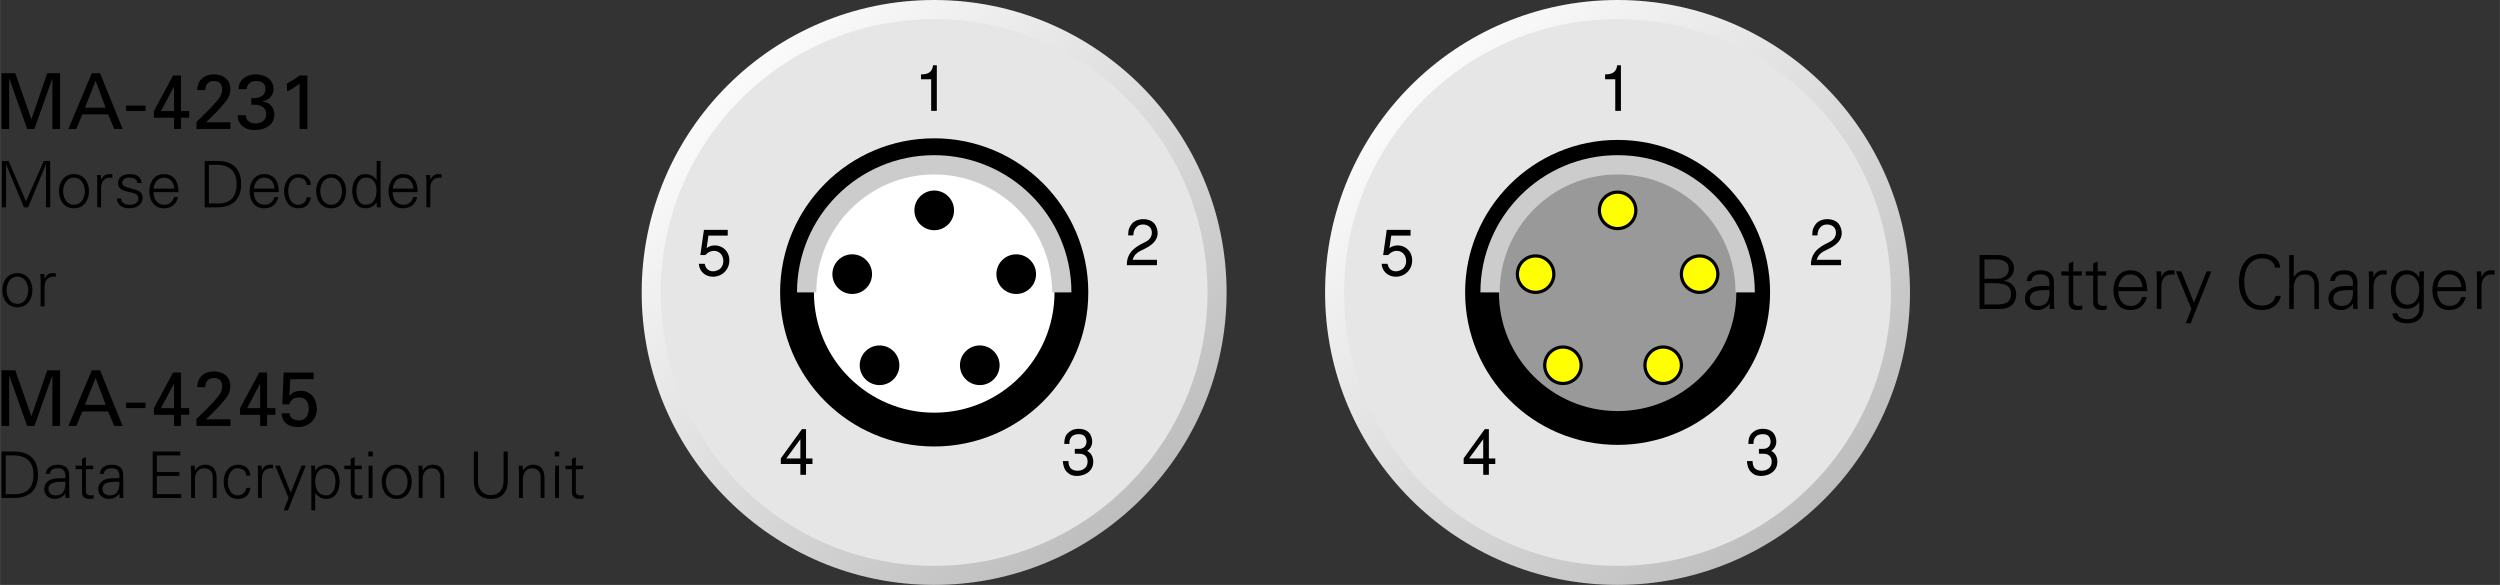 <?xml version="1.0" encoding="ISO-8859-1" standalone="yes"?>
<!DOCTYPE svg PUBLIC "-//W3C//DTD SVG 20010904//EN"
  "http://www.w3.org/TR/2001/REC-SVG-20010904/DTD/svg10.dtd">
<svg width="13.716cm" height="3.209cm" viewBox="407.414 906.391 1944.062 454.852" version="1.0"
    xmlns="http://www.w3.org/2000/svg"
    xmlns:xlink="http://www.w3.org/1999/xlink">
<rect x="407.414" y="906.391" width="1944.062" height="454.852" fill="#333333" stroke="none"/>
<desc>
  Exported by the ArtWorks SVGExport module.
  Source document: SCSI::Develop.$.Develop.Web.!WebXpress.^.Input.cm.Pages.burst.ma4230.artwork.Conn_4233
</desc>
<g transform="matrix(1 0 0 -1 0 2267.633)" stroke-miterlimit="16" fill-rule="evenodd" clip-rule="evenodd" stroke-linejoin="bevel" stroke-linecap="butt">
<g>
<defs>
<linearGradient id="_Fill0" gradientUnits="userSpaceOnUse" x1="1506" y1="1338.422" x2="2019.492" y2="779.453" spreadMethod="pad">
<stop offset="0" stop-color="#ffffff"/>
<stop offset="1" stop-color="#999999"/>
</linearGradient>
</defs>
<circle cx="1665.258" cy="1133.812" r="227.43" fill="url(#_Fill0)"/>
<defs>
<linearGradient id="_Fill1" gradientUnits="userSpaceOnUse" x1="974.555" y1="1338.422" x2="1488.047" y2="779.453" spreadMethod="pad">
<stop offset="0" stop-color="#ffffff"/>
<stop offset="1" stop-color="#999999"/>
</linearGradient>
</defs>
<circle cx="1133.812" cy="1133.812" r="227.43" fill="url(#_Fill1)"/>
<circle cx="1133.812" cy="1133.812" r="212.594" fill="#e6e6e6"/>
<circle cx="1133.867" cy="1133.859" r="118.578" stroke="#000000" stroke-width="2.5" stroke-linejoin="miter" fill="#000000"/>
<circle transform="rotate(-180 1133.875 1133.875)" cx="1133.875" cy="1133.875" r="93.555" fill="#ffffff"/>
<path d="M1034.672 1133.875 C1034.672 1188.664 1079.086 1233.078 1133.875 1233.078 1188.664 1233.078 1233.078 1188.664 1233.078 1133.875" stroke="#cccccc" stroke-width="15" stroke-linejoin="miter" fill="none"/>
<g>
<circle transform="rotate(-180 1133.875 1197.648)" cx="1133.875" cy="1197.648" r="14.172" stroke="#000000" stroke-width="2.5" stroke-linejoin="miter" fill="#000000"/>
<circle transform="rotate(-180 1197.648 1148.047)" cx="1197.648" cy="1148.047" r="14.172" stroke="#000000" stroke-width="2.5" stroke-linejoin="miter" fill="#000000"/>
<circle transform="rotate(-180 1070.102 1148.047)" cx="1070.102" cy="1148.047" r="14.172" stroke="#000000" stroke-width="2.5" stroke-linejoin="miter" fill="#000000"/>
<circle transform="rotate(-180 1091.359 1077.188)" cx="1091.359" cy="1077.188" r="14.172" stroke="#000000" stroke-width="2.5" stroke-linejoin="miter" fill="#000000"/>
<circle transform="rotate(-180 1169.305 1077.188)" cx="1169.305" cy="1077.188" r="14.172" stroke="#000000" stroke-width="2.5" stroke-linejoin="miter" fill="#000000"/>
</g>
<g>
<path d="M1133 1310.5 C1132.398 1305.594 1129.594 1303.297 1123.594 1303.398 L1123.594 1299.594 1131.5 1299.594 1131.5 1275 1135.898 1275 1135.898 1310.5 1133 1310.5 Z" fill="#000000"/>
</g>
<g>
<path d="M1298.695 1173.398 C1294.094 1170.898 1283.297 1167.094 1283.695 1155 L1307.094 1155 1307.094 1159.195 1288.195 1159.195 C1290.195 1166.297 1296.195 1166.094 1301.797 1170.297 1309.594 1175.695 1308 1182.398 1305.898 1186.195 1302.594 1192.195 1291.398 1192.195 1287.5 1187.094 1285.695 1184.797 1284.695 1182.898 1284.695 1178.195 L1288.695 1178.195 C1288.898 1181.797 1289.797 1183.398 1291.695 1185.195 1293.797 1187.195 1300.297 1187.695 1302.5 1183.195 1303.898 1180.195 1303.094 1175.695 1298.695 1173.398 Z" fill="#000000"/>
</g>
<g>
<path d="M1233.898 1002.695 C1234.398 996.898 1236 994.797 1238.898 992.695 1242.695 989.898 1252.297 990.492 1256.195 996.797 1258.594 1000.797 1258.094 1008.195 1252.797 1010.5 1257.594 1013.797 1257.398 1019 1255.5 1022.898 1252.5 1029 1243.297 1028.594 1239.695 1026 1236.797 1023.898 1235.094 1022.094 1235 1016 L1239 1016 C1238.898 1018.094 1239.195 1019.797 1240.695 1021.594 1242.695 1024.094 1249 1024.398 1250.898 1021.898 1253.695 1018.297 1252.398 1012.195 1246.594 1012.195 L1243.195 1012.195 1243.195 1008.398 1246.695 1008.398 C1252.594 1008.398 1253.594 1004 1253 1000.695 1251.898 994.594 1243.297 993.797 1240.094 997 1238.594 998.5 1238.297 1000.797 1238.297 1002.695 L1233.898 1002.695 Z" fill="#000000"/>
</g>
<g>
<path d="M1031 1027.5 1034.195 1027.5 1034.195 1004.695 1039.195 1004.695 1039.195 1000.398 1034.195 1000.398 1034.195 992 1029.797 992 1029.797 1000.398 1014.594 1000.398 1014.594 1004.797 1031 1027.5 Z M1029.797 1019.695 1029.797 1004.695 1018.797 1004.695 1029.797 1019.695 Z" fill="#000000"/>
</g>
<g>
<path d="M955.398 1156.094 C957 1147.898 965.695 1149.797 968.195 1153.094 970.594 1156.297 970.195 1160.5 968.5 1163.094 965.898 1167 959.898 1167.5 955.898 1162.898 L952 1162.898 954.797 1182.5 973.297 1182.5 973.297 1178 958.297 1178 956.898 1168.195 C960.297 1171.5 969 1171.594 973 1164.898 975.297 1160.898 975 1155.5 972.594 1151.797 966.695 1142.695 951.695 1144.594 950.797 1156.094 L955.398 1156.094 Z" fill="#000000"/>
</g>
<circle cx="1665.258" cy="1133.812" r="212.594" fill="#e6e6e6"/>
<circle cx="1665.312" cy="1133.859" r="118.578" fill="#000000"/>
<circle transform="rotate(-180 1665.328 1133.875)" cx="1665.328" cy="1133.875" r="92.312" fill="#999999"/>
<path d="M1566.117 1133.875 C1566.117 1188.664 1610.531 1233.078 1665.32 1233.078 1720.109 1233.078 1764.523 1188.664 1764.523 1133.875" fill="none"/>
<circle transform="rotate(-180 1665.32 1197.648)" cx="1665.32" cy="1197.648" r="14.172" stroke="#000000" stroke-width="2.5" stroke-linejoin="miter" fill="#ffff00"/>
<circle transform="rotate(-180 1729.094 1148.047)" cx="1729.094" cy="1148.047" r="14.172" stroke="#000000" stroke-width="2.5" stroke-linejoin="miter" fill="#ffff00"/>
<circle transform="rotate(-180 1601.547 1148.047)" cx="1601.547" cy="1148.047" r="14.172" stroke="#000000" stroke-width="2.5" stroke-linejoin="miter" fill="#ffff00"/>
<circle transform="rotate(-180 1622.805 1077.188)" cx="1622.805" cy="1077.188" r="14.172" stroke="#000000" stroke-width="2.5" stroke-linejoin="miter" fill="#ffff00"/>
<circle transform="rotate(-180 1700.75 1077.188)" cx="1700.75" cy="1077.188" r="14.172" stroke="#000000" stroke-width="2.5" stroke-linejoin="miter" fill="#ffff00"/>
<g>
<path d="M1665 1310.5 C1664.398 1305.594 1661.594 1303.297 1655.594 1303.398 L1655.594 1299.594 1663.5 1299.594 1663.5 1275 1667.898 1275 1667.898 1310.5 1665 1310.5 Z" fill="#000000"/>
</g>
<g>
<path d="M1830.695 1173.398 C1826.094 1170.898 1815.297 1167.094 1815.695 1155 L1839.094 1155 1839.094 1159.195 1820.195 1159.195 C1822.195 1166.297 1828.195 1166.094 1833.797 1170.297 1841.594 1175.695 1840 1182.398 1837.898 1186.195 1834.594 1192.195 1823.398 1192.195 1819.5 1187.094 1817.695 1184.797 1816.695 1182.898 1816.695 1178.195 L1820.695 1178.195 C1820.898 1181.797 1821.797 1183.398 1823.695 1185.195 1825.797 1187.195 1832.297 1187.695 1834.5 1183.195 1835.898 1180.195 1835.094 1175.695 1830.695 1173.398 Z" fill="#000000"/>
</g>
<g>
<path d="M1765.898 1002.695 C1766.398 996.898 1768 994.797 1770.898 992.695 1774.695 989.898 1784.297 990.492 1788.195 996.797 1790.594 1000.797 1790.094 1008.195 1784.797 1010.5 1789.594 1013.797 1789.398 1019 1787.5 1022.898 1784.5 1029 1775.297 1028.594 1771.695 1026 1768.797 1023.898 1767.094 1022.094 1767 1016 L1771 1016 C1770.898 1018.094 1771.195 1019.797 1772.695 1021.594 1774.695 1024.094 1781 1024.398 1782.898 1021.898 1785.695 1018.297 1784.398 1012.195 1778.594 1012.195 L1775.195 1012.195 1775.195 1008.398 1778.695 1008.398 C1784.594 1008.398 1785.594 1004 1785 1000.695 1783.898 994.594 1775.297 993.797 1772.094 997 1770.594 998.5 1770.297 1000.797 1770.297 1002.695 L1765.898 1002.695 Z" fill="#000000"/>
</g>
<g>
<path d="M1562 1027.5 1565.195 1027.5 1565.195 1004.695 1570.195 1004.695 1570.195 1000.398 1565.195 1000.398 1565.195 992 1560.797 992 1560.797 1000.398 1545.594 1000.398 1545.594 1004.797 1562 1027.5 Z M1560.797 1019.695 1560.797 1004.695 1549.797 1004.695 1560.797 1019.695 Z" fill="#000000"/>
</g>
<g>
<path d="M1486.398 1156.094 C1488 1147.898 1496.695 1149.797 1499.195 1153.094 1501.594 1156.297 1501.195 1160.5 1499.5 1163.094 1496.898 1167 1490.898 1167.5 1486.898 1162.898 L1483 1162.898 1485.797 1182.5 1504.297 1182.5 1504.297 1178 1489.297 1178 1487.898 1168.195 C1491.297 1171.5 1500 1171.594 1504 1164.898 1506.297 1160.898 1506 1155.5 1503.594 1151.797 1497.695 1142.695 1482.695 1144.594 1481.797 1156.094 L1486.398 1156.094 Z" fill="#000000"/>
</g>
<path d="M1566.117 1133.875 C1566.117 1188.664 1610.531 1233.078 1665.32 1233.078 1720.109 1233.078 1764.523 1188.664 1764.523 1133.875" stroke="#cccccc" stroke-width="15" stroke-linejoin="miter" fill="none"/>
</g>
<g>
<path d="M1950.586 1140.992 1957.562 1140.992 C1965.469 1140.992 1971.219 1139.891 1971.219 1132.734 1971.219 1126.289 1967.039 1124.367 1959.828 1124.484 L1950.586 1124.484 1950.586 1140.992 Z M1950.586 1144.477 1950.586 1159.477 1959.539 1159.477 C1964.477 1159.414 1969.477 1158.195 1969.477 1152.094 1969.477 1146.398 1964.594 1144.477 1959.711 1144.477 L1950.586 1144.477 Z M1962.797 1121 C1971.922 1121 1975.289 1126.695 1975.289 1132.211 1975.289 1138.203 1971.453 1141.922 1965.758 1142.852 L1965.758 1142.969 C1970.172 1144.016 1973.547 1147.789 1973.547 1152.445 1973.547 1159.125 1968.086 1162.906 1961.859 1162.906 L1946.812 1162.961 1946.812 1121 1962.797 1121 Z" fill="#000000"/>
<path d="M1985.867 1129.133 C1985.867 1136.461 1996.211 1135.531 2001.156 1135.703 2001.5 1129.602 2000.047 1123.32 1992.438 1123.32 1988.891 1123.32 1985.867 1125.18 1985.867 1129.133 L1985.867 1129.133 Z M2001.156 1138.898 C1996.914 1138.664 1991.852 1139.25 1987.961 1137.562 1984.469 1136.109 1982.086 1133.086 1982.086 1129.133 1982.086 1123.438 1986.391 1120.125 1991.797 1120.125 1995.75 1120.125 1999.641 1122.453 2000.922 1124.891 L2001.094 1125.297 2001.211 1125.297 2001.328 1121 2004.93 1121 C2004.812 1122.969 2004.586 1125.297 2004.641 1127.562 L2004.641 1141.398 C2004.758 1148.086 2000.75 1151.047 1994.297 1151.047 1988.719 1151.047 1984.242 1148.781 1983.367 1142.797 L1987.086 1142.797 C1987.555 1146.742 1990.578 1147.852 1994.234 1147.852 1998.367 1147.852 2000.805 1146.336 2001.156 1141.57 L2001.156 1138.898 Z" fill="#000000"/>
<path d="M2016.148 1128.781 C2016.148 1124.836 2015.742 1120.125 2023.117 1120.125 2024.281 1120.125 2025.562 1120.359 2026.664 1120.648 L2026.664 1123.672 C2025.734 1123.383 2024.688 1123.32 2023.641 1123.32 2020.969 1123.32 2019.578 1124.773 2019.633 1127.445 L2019.633 1146.977 2026.258 1146.977 2026.258 1150.172 2019.633 1150.172 2019.633 1157.906 2016.148 1156.391 2016.148 1150.172 2010.336 1150.172 2010.336 1146.977 2016.148 1146.977 2016.148 1128.781 Z" fill="#000000"/>
<path d="M2035.148 1128.781 C2035.148 1124.836 2034.742 1120.125 2042.117 1120.125 2043.281 1120.125 2044.562 1120.359 2045.664 1120.648 L2045.664 1123.672 C2044.734 1123.383 2043.688 1123.32 2042.641 1123.32 2039.969 1123.32 2038.578 1124.773 2038.633 1127.445 L2038.633 1146.977 2045.258 1146.977 2045.258 1150.172 2038.633 1150.172 2038.633 1157.906 2035.148 1156.391 2035.148 1150.172 2029.336 1150.172 2029.336 1146.977 2035.148 1146.977 2035.148 1128.781 Z" fill="#000000"/>
<path d="M2077.234 1134.773 C2077.234 1143.898 2073.688 1151.047 2063.922 1151.047 2055.266 1151.047 2050.906 1143.492 2050.906 1135.586 2050.906 1127.625 2054.969 1120.125 2063.688 1120.125 2070.727 1120.125 2075.086 1123.32 2076.883 1130.297 L2073.219 1130.297 C2072.352 1126.289 2068.922 1123.32 2064.797 1123.32 2057.648 1123.32 2054.797 1128.555 2054.68 1134.773 L2077.234 1134.773 Z M2054.797 1137.969 C2055.266 1143.086 2058.281 1147.852 2063.984 1147.852 2070.023 1147.852 2073.047 1143.609 2073.453 1137.969 L2054.797 1137.969 Z" fill="#000000"/>
<path d="M2088.133 1138.547 C2088.25 1144.133 2090.984 1147.852 2096.156 1147.852 2096.852 1147.852 2097.609 1147.672 2098.305 1147.617 L2098.305 1150.992 C2097.141 1151.047 2095.984 1151.102 2094.82 1151.047 2091.914 1150.93 2089.297 1148.836 2088.25 1145.875 L2088.133 1145.875 2087.961 1150.172 2084.359 1150.172 C2084.469 1148.195 2084.703 1145.875 2084.648 1143.609 L2084.648 1121 2088.133 1121 2088.133 1138.547 Z" fill="#000000"/>
<path d="M2099.461 1150.172 2111.555 1121 2107.133 1109.836 2110.969 1109.836 2127.07 1150.172 2123.289 1150.172 2113.531 1125.766 2103.703 1150.172 2099.461 1150.172 Z" fill="#000000"/>
<path d="M2180.57 1153.141 C2179.984 1160.695 2173.477 1163.836 2166.617 1163.836 2153.945 1163.836 2148.539 1153.484 2148.539 1141.977 2148.539 1130.352 2153.891 1120.125 2166.617 1120.125 2173.359 1120.125 2179.812 1124.133 2181.031 1131.172 L2176.969 1131.172 C2175.922 1125.938 2171.266 1123.609 2166.617 1123.609 2155.867 1123.609 2152.609 1133.375 2152.609 1141.977 2152.609 1150.578 2155.867 1160.344 2166.617 1160.344 2171.383 1160.344 2175.805 1158.258 2176.5 1153.141 L2180.57 1153.141 Z" fill="#000000"/>
<path d="M2191.133 1162.961 2187.648 1162.961 2187.648 1121 2191.133 1121 2191.133 1137.797 C2191.133 1143.023 2193.75 1147.852 2199.5 1147.852 2204.273 1147.852 2207.18 1144.883 2207.18 1139.828 L2207.18 1121 2210.664 1121 2210.664 1139.25 C2210.664 1142.617 2209.906 1151.047 2200.375 1151.047 2196.594 1151.047 2193.281 1149.359 2191.25 1145.758 L2191.133 1145.758 2191.133 1162.961 Z" fill="#000000"/>
<path d="M2221.867 1129.133 C2221.867 1136.461 2232.211 1135.531 2237.156 1135.703 2237.5 1129.602 2236.047 1123.32 2228.438 1123.32 2224.891 1123.32 2221.867 1125.18 2221.867 1129.133 L2221.867 1129.133 Z M2237.156 1138.898 C2232.914 1138.664 2227.852 1139.25 2223.961 1137.562 2220.469 1136.109 2218.086 1133.086 2218.086 1129.133 2218.086 1123.438 2222.391 1120.125 2227.797 1120.125 2231.75 1120.125 2235.641 1122.453 2236.922 1124.891 L2237.094 1125.297 2237.211 1125.297 2237.328 1121 2240.93 1121 C2240.812 1122.969 2240.586 1125.297 2240.641 1127.562 L2240.641 1141.398 C2240.758 1148.086 2236.75 1151.047 2230.297 1151.047 2224.719 1151.047 2220.242 1148.781 2219.367 1142.797 L2223.086 1142.797 C2223.555 1146.742 2226.578 1147.852 2230.234 1147.852 2234.367 1147.852 2236.805 1146.336 2237.156 1141.57 L2237.156 1138.898 Z" fill="#000000"/>
<path d="M2253.133 1138.547 C2253.25 1144.133 2255.984 1147.852 2261.156 1147.852 2261.852 1147.852 2262.609 1147.672 2263.305 1147.617 L2263.305 1150.992 C2262.141 1151.047 2260.984 1151.102 2259.82 1151.047 2256.914 1150.93 2254.297 1148.836 2253.25 1145.875 L2253.133 1145.875 2252.961 1150.172 2249.359 1150.172 C2249.469 1148.195 2249.703 1145.875 2249.648 1143.609 L2249.648 1121 2253.133 1121 2253.133 1138.547 Z" fill="#000000"/>
<path d="M2288.758 1136.227 C2288.758 1130.531 2286.203 1124.312 2279.516 1124.312 2273.125 1124.312 2270.391 1130.758 2270.391 1136.109 2270.391 1141.453 2273.062 1147.852 2279.398 1147.852 2285.68 1147.852 2288.758 1141.805 2288.758 1136.227 L2288.758 1136.227 Z M2288.758 1145.875 2288.641 1145.641 C2286.312 1149.016 2283.297 1151.047 2279.047 1151.047 2270.156 1151.047 2266.609 1143.727 2266.609 1135.82 2266.609 1127.797 2270.391 1121.109 2279.164 1121.109 2282.945 1121.109 2286.953 1123.148 2288.641 1126.578 L2288.758 1126.578 2288.758 1121.109 C2288.641 1116.227 2284.453 1113.031 2279.922 1113.031 2276.203 1113.031 2272.078 1114.195 2271.672 1117.68 L2267.891 1117.68 C2267.891 1111.641 2274.172 1109.836 2279.461 1109.836 2282.188 1109.836 2283.758 1110.07 2286.086 1111.172 2292.539 1114.195 2292.242 1120.297 2292.242 1126.109 L2292.242 1143.609 C2292.242 1145.875 2292.422 1148.195 2292.539 1150.172 L2288.93 1150.172 2288.758 1145.875 Z" fill="#000000"/>
<path d="M2325.234 1134.773 C2325.234 1143.898 2321.688 1151.047 2311.922 1151.047 2303.266 1151.047 2298.906 1143.492 2298.906 1135.586 2298.906 1127.625 2302.969 1120.125 2311.688 1120.125 2318.727 1120.125 2323.086 1123.32 2324.883 1130.297 L2321.219 1130.297 C2320.352 1126.289 2316.922 1123.32 2312.797 1123.32 2305.648 1123.32 2302.797 1128.555 2302.68 1134.773 L2325.234 1134.773 Z M2302.797 1137.969 C2303.266 1143.086 2306.281 1147.852 2311.984 1147.852 2318.023 1147.852 2321.047 1143.609 2321.453 1137.969 L2302.797 1137.969 Z" fill="#000000"/>
<path d="M2337.133 1138.547 C2337.25 1144.133 2339.984 1147.852 2345.156 1147.852 2345.852 1147.852 2346.609 1147.672 2347.305 1147.617 L2347.305 1150.992 C2346.141 1151.047 2344.984 1151.102 2343.82 1151.047 2340.914 1150.93 2338.297 1148.836 2337.25 1145.875 L2337.133 1145.875 2336.961 1150.172 2333.359 1150.172 C2333.469 1148.195 2333.703 1145.875 2333.648 1143.609 L2333.648 1121 2337.133 1121 2337.133 1138.547 Z" fill="#000000"/>
</g>
<g>
<path d="M448.117 1261 454.117 1261 454.117 1304.312 444.094 1304.312 431.859 1268.617 431.734 1268.617 419.258 1304.312 408.516 1304.312 408.516 1261 414.516 1261 414.516 1299.992 414.633 1299.992 428.492 1261 434.133 1261 447.992 1299.992 448.117 1299.992 448.117 1261 Z" fill="#000000"/>
<path d="M466.719 1261 471.398 1272.273 491.492 1272.273 496.18 1261 502.719 1261 485.195 1304.312 478.773 1304.312 460.539 1261 466.719 1261 Z M481.719 1298.375 489.578 1277.438 473.438 1277.438 481.719 1298.375 Z" fill="#000000"/>
<path d="M520.516 1274.914 520.516 1279.117 505.453 1279.117 505.453 1274.914 520.516 1274.914 Z" fill="#000000"/>
<path d="M532.539 1274.859 542.312 1293.336 542.68 1293.336 542.68 1274.859 532.539 1274.859 Z M548.078 1261 548.078 1269.695 554.492 1269.695 554.492 1274.859 548.078 1274.859 548.078 1302.516 541.953 1302.516 527.078 1274.859 527.078 1269.695 542.68 1269.695 542.68 1261 548.078 1261 Z" fill="#000000"/>
<path d="M586.578 1266.156 567.617 1266.156 567.617 1266.273 C571.453 1269.695 578.539 1276.773 582.078 1281.336 585.078 1285.117 586.453 1287.336 586.453 1292.312 586.453 1299.039 581.359 1303.414 573.438 1303.414 566.18 1303.414 560.719 1298.617 560.773 1291.18 L567.078 1291.18 C566.836 1295.133 569.359 1298.258 573.492 1298.258 577.695 1298.258 580.156 1296.156 580.156 1291.836 580.156 1288.719 579.133 1286.617 577.273 1284.219 572.117 1277.734 566.055 1272.219 560.18 1266.453 L560.18 1261 586.578 1261 586.578 1266.156 Z" fill="#000000"/>
<path d="M602.773 1279.773 C608.656 1280.133 614.414 1278.992 614.414 1271.914 614.414 1267.594 610.273 1265.258 606.133 1265.258 601.938 1265.258 598.453 1267.539 598.578 1271.68 L592.273 1271.68 C592.156 1264.117 598.156 1260.094 605.234 1260.094 613.992 1260.094 620.719 1264.359 620.719 1272.156 620.719 1277.492 617.117 1281.758 611.656 1282.234 L611.656 1282.359 C616.156 1283.195 620.117 1286.977 620.117 1291.719 620.117 1299.875 613.219 1303.414 605.898 1303.414 599.234 1303.414 592.812 1299.219 592.938 1291.953 L599.234 1291.953 C599.359 1295.859 602.594 1298.258 606.312 1298.258 610.516 1298.258 613.812 1296.695 613.812 1292.078 613.812 1285.836 607.812 1284.578 602.773 1284.938 L602.773 1279.773 Z" fill="#000000"/>
<path d="M646.398 1302.516 640.398 1302.516 C638.234 1300.836 631.992 1296.992 630.438 1296.219 L630.68 1290.156 C634.156 1291.719 637.219 1294.055 640.398 1296.219 L640.398 1261 646.398 1261 646.398 1302.516 Z" fill="#000000"/>
</g>
<g>
<path d="M412.094 1200 412.094 1233.195 412.195 1233.195 425.992 1200 429.242 1200 443.047 1233.344 443.148 1233.344 443.148 1200 446.398 1200 446.398 1236.094 441.445 1236.094 427.594 1204.648 414.047 1236.094 408.844 1236.094 408.844 1200 412.094 1200 Z" fill="#000000"/>
<path d="M473.344 1212.547 C473.344 1207.898 470.945 1201.992 464.898 1201.992 458.844 1201.992 456.445 1207.898 456.445 1212.547 456.445 1217.195 458.844 1223.094 464.898 1223.094 470.945 1223.094 473.344 1217.195 473.344 1212.547 L473.344 1212.547 Z M464.898 1225.844 C456.898 1225.844 453.195 1219.148 453.195 1212.547 453.195 1205.945 456.898 1199.25 464.898 1199.25 472.898 1199.25 476.594 1205.945 476.594 1212.547 476.594 1219.148 472.898 1225.844 464.898 1225.844 L464.898 1225.844 Z" fill="#000000"/>
<path d="M485.992 1215.094 C486.094 1219.898 488.445 1223.094 492.898 1223.094 493.492 1223.094 494.148 1222.945 494.742 1222.898 L494.742 1225.797 C493.742 1225.844 492.742 1225.898 491.742 1225.844 489.242 1225.742 486.992 1223.945 486.094 1221.398 L485.992 1221.398 485.844 1225.094 482.742 1225.094 C482.844 1223.398 483.047 1221.398 482.992 1219.445 L482.992 1200 485.992 1200 485.992 1215.094 Z" fill="#000000"/>
<path d="M499.148 1218.844 C499.148 1214.195 503.148 1213.047 507.094 1212.094 511.094 1211.195 515.047 1210.594 515.047 1206.992 515.047 1203.492 511.695 1201.992 508.492 1201.992 505.094 1201.992 501.797 1203.094 501.547 1206.844 L498.297 1206.844 C498.398 1201.297 503.398 1199.25 507.742 1199.25 513.047 1199.25 518.297 1201.797 518.297 1207.445 518.297 1210.148 516.648 1212.398 514.047 1213.297 507.242 1215.695 502.398 1215.344 502.398 1219.047 502.398 1221.992 505.242 1223.094 508.047 1223.094 511.148 1223.094 513.945 1222.047 514.242 1218.898 L517.492 1218.898 C517.094 1224.195 513.094 1225.844 508.344 1225.844 503.945 1225.844 499.148 1224.047 499.148 1218.844 L499.148 1218.844 Z" fill="#000000"/>
<path d="M546.148 1211.844 C546.148 1219.695 543.094 1225.844 534.695 1225.844 527.242 1225.844 523.492 1219.344 523.492 1212.547 523.492 1205.695 526.992 1199.25 534.492 1199.25 540.547 1199.25 544.297 1201.992 545.844 1207.992 L542.695 1207.992 C541.945 1204.547 538.992 1201.992 535.445 1201.992 529.297 1201.992 526.844 1206.492 526.742 1211.844 L546.148 1211.844 Z M526.844 1214.594 C527.242 1218.992 529.844 1223.094 534.742 1223.094 539.945 1223.094 542.547 1219.445 542.898 1214.594 L526.844 1214.594 Z" fill="#000000"/>
<path d="M569.797 1202.992 569.797 1233.094 574.898 1233.094 C585.148 1233.398 591.398 1228.695 591.398 1218.047 591.398 1208.945 587.242 1202.992 577.094 1202.992 L569.797 1202.992 Z M566.547 1236.094 566.547 1200 576.297 1200 C588.148 1200 594.898 1206.094 594.898 1218.047 594.898 1229.992 588.148 1236.094 576.297 1236.094 L566.547 1236.094 Z" fill="#000000"/>
<path d="M624.148 1211.844 C624.148 1219.695 621.094 1225.844 612.695 1225.844 605.242 1225.844 601.492 1219.344 601.492 1212.547 601.492 1205.695 604.992 1199.25 612.492 1199.25 618.547 1199.25 622.297 1201.992 623.844 1207.992 L620.695 1207.992 C619.945 1204.547 616.992 1201.992 613.445 1201.992 607.297 1201.992 604.844 1206.492 604.742 1211.844 L624.148 1211.844 Z M604.844 1214.594 C605.242 1218.992 607.844 1223.094 612.742 1223.094 617.945 1223.094 620.547 1219.445 620.898 1214.594 L604.844 1214.594 Z" fill="#000000"/>
<path d="M649.094 1217.398 C648.844 1222.742 644.648 1225.844 639.492 1225.844 632.047 1225.844 628.297 1219.344 628.297 1212.547 628.297 1205.695 631.797 1199.25 639.297 1199.25 644.992 1199.25 648.297 1202.094 649.094 1207.844 L645.844 1207.844 C645.594 1204.398 642.898 1201.992 638.992 1201.992 634.398 1201.992 631.547 1206.844 631.547 1212.594 631.547 1218.297 634.398 1223.094 638.992 1223.094 643.148 1223.094 645.594 1221.242 645.844 1217.398 L649.094 1217.398 Z" fill="#000000"/>
<path d="M673.344 1212.547 C673.344 1207.898 670.945 1201.992 664.898 1201.992 658.844 1201.992 656.445 1207.898 656.445 1212.547 656.445 1217.195 658.844 1223.094 664.898 1223.094 670.945 1223.094 673.344 1217.195 673.344 1212.547 L673.344 1212.547 Z M664.898 1225.844 C656.898 1225.844 653.195 1219.148 653.195 1212.547 653.195 1205.945 656.898 1199.25 664.898 1199.25 672.898 1199.25 676.594 1205.945 676.594 1212.547 676.594 1219.148 672.898 1225.844 664.898 1225.844 L664.898 1225.844 Z" fill="#000000"/>
<path d="M700.195 1213.148 C700.195 1207.445 698.195 1201.992 691.648 1201.992 685.898 1201.992 684.547 1208.344 684.547 1212.992 684.547 1217.797 686.398 1223.094 692.094 1223.094 697.945 1223.094 700.195 1218.242 700.195 1213.148 L700.195 1213.148 Z M700.445 1200 703.547 1200 C703.445 1201.695 703.297 1203.695 703.297 1205.648 L703.297 1236.094 700.297 1236.094 700.297 1221.398 700.195 1221.297 C698.445 1224.242 694.945 1225.844 691.594 1225.844 684.148 1225.844 681.297 1219.148 681.297 1212.648 681.297 1206.344 684.148 1199.25 691.594 1199.25 695.094 1199.25 698.148 1200.898 700.195 1203.898 L700.297 1203.695 700.445 1200 Z" fill="#000000"/>
<path d="M732.148 1211.844 C732.148 1219.695 729.094 1225.844 720.695 1225.844 713.242 1225.844 709.492 1219.344 709.492 1212.547 709.492 1205.695 712.992 1199.25 720.492 1199.25 726.547 1199.25 730.297 1201.992 731.844 1207.992 L728.695 1207.992 C727.945 1204.547 724.992 1201.992 721.445 1201.992 715.297 1201.992 712.844 1206.492 712.742 1211.844 L732.148 1211.844 Z M712.844 1214.594 C713.242 1218.992 715.844 1223.094 720.742 1223.094 725.945 1223.094 728.547 1219.445 728.898 1214.594 L712.844 1214.594 Z" fill="#000000"/>
<path d="M741.992 1215.094 C742.094 1219.898 744.445 1223.094 748.898 1223.094 749.492 1223.094 750.148 1222.945 750.742 1222.898 L750.742 1225.797 C749.742 1225.844 748.742 1225.898 747.742 1225.844 745.242 1225.742 742.992 1223.945 742.094 1221.398 L741.992 1221.398 741.844 1225.094 738.742 1225.094 C738.844 1223.398 739.047 1221.398 738.992 1219.445 L738.992 1200 741.992 1200 741.992 1215.094 Z" fill="#000000"/>
</g>
<g>
<path d="M448.117 1030 454.117 1030 454.117 1073.312 444.094 1073.312 431.859 1037.617 431.734 1037.617 419.258 1073.312 408.516 1073.312 408.516 1030 414.516 1030 414.516 1068.992 414.633 1068.992 428.492 1030 434.133 1030 447.992 1068.992 448.117 1068.992 448.117 1030 Z" fill="#000000"/>
<path d="M466.719 1030 471.398 1041.273 491.492 1041.273 496.18 1030 502.719 1030 485.195 1073.312 478.773 1073.312 460.539 1030 466.719 1030 Z M481.719 1067.375 489.578 1046.438 473.438 1046.438 481.719 1067.375 Z" fill="#000000"/>
<path d="M520.516 1043.914 520.516 1048.117 505.453 1048.117 505.453 1043.914 520.516 1043.914 Z" fill="#000000"/>
<path d="M532.539 1043.859 542.312 1062.336 542.68 1062.336 542.68 1043.859 532.539 1043.859 Z M548.078 1030 548.078 1038.695 554.492 1038.695 554.492 1043.859 548.078 1043.859 548.078 1071.516 541.953 1071.516 527.078 1043.859 527.078 1038.695 542.68 1038.695 542.68 1030 548.078 1030 Z" fill="#000000"/>
<path d="M586.578 1035.156 567.617 1035.156 567.617 1035.273 C571.453 1038.695 578.539 1045.773 582.078 1050.336 585.078 1054.117 586.453 1056.336 586.453 1061.312 586.453 1068.039 581.359 1072.414 573.438 1072.414 566.18 1072.414 560.719 1067.617 560.773 1060.18 L567.078 1060.18 C566.836 1064.133 569.359 1067.258 573.492 1067.258 577.695 1067.258 580.156 1065.156 580.156 1060.836 580.156 1057.719 579.133 1055.617 577.273 1053.219 572.117 1046.734 566.055 1041.219 560.18 1035.453 L560.18 1030 586.578 1030 586.578 1035.156 Z" fill="#000000"/>
<path d="M599.539 1043.859 609.312 1062.336 609.68 1062.336 609.68 1043.859 599.539 1043.859 Z M615.078 1030 615.078 1038.695 621.492 1038.695 621.492 1043.859 615.078 1043.859 615.078 1071.516 608.953 1071.516 594.078 1043.859 594.078 1038.695 609.68 1038.695 609.68 1030 615.078 1030 Z" fill="#000000"/>
<path d="M627.977 1071.516 626.898 1046.797 632.359 1046.797 C633.68 1051.055 636.312 1052.133 640.578 1052.133 645.438 1052.133 647.477 1047.812 647.477 1043.617 647.477 1038.875 645.375 1034.258 639.977 1034.258 636.258 1034.258 632.773 1035.938 632.656 1039.836 L626.359 1039.836 C626.719 1032.516 631.992 1029.094 638.898 1029.094 647.359 1029.094 653.773 1034.797 653.773 1043.375 653.773 1050.758 649.219 1057.297 641.359 1057.297 637.336 1057.297 635.234 1056.273 632.359 1053.578 L633.133 1066.359 651.312 1066.359 651.312 1071.516 627.977 1071.516 Z" fill="#000000"/>
</g>
<g>
<path d="M411.797 976.992 411.797 1007.094 416.898 1007.094 C427.148 1007.398 433.398 1002.695 433.398 992.047 433.398 982.945 429.242 976.992 419.094 976.992 L411.797 976.992 Z M408.547 1010.094 408.547 974 418.297 974 C430.148 974 436.898 980.094 436.898 992.047 436.898 1003.992 430.148 1010.094 418.297 1010.094 L408.547 1010.094 Z" fill="#000000"/>
<path d="M445.047 980.992 C445.047 987.297 453.945 986.492 458.195 986.648 458.492 981.398 457.242 975.992 450.695 975.992 447.648 975.992 445.047 977.594 445.047 980.992 L445.047 980.992 Z M458.195 989.398 C454.547 989.195 450.195 989.695 446.844 988.242 443.844 986.992 441.797 984.398 441.797 980.992 441.797 976.094 445.492 973.25 450.148 973.25 453.547 973.25 456.898 975.242 457.992 977.344 L458.148 977.695 458.242 977.695 458.344 974 461.445 974 C461.344 975.695 461.148 977.695 461.195 979.648 L461.195 991.547 C461.297 997.297 457.844 999.844 452.297 999.844 447.492 999.844 443.648 997.898 442.898 992.742 L446.094 992.742 C446.492 996.148 449.094 997.094 452.242 997.094 455.797 997.094 457.898 995.797 458.195 991.695 L458.195 989.398 Z" fill="#000000"/>
<path d="M471.148 980.695 C471.148 977.297 470.797 973.25 477.148 973.25 478.148 973.25 479.242 973.445 480.195 973.695 L480.195 976.297 C479.398 976.047 478.492 975.992 477.594 975.992 475.297 975.992 474.094 977.242 474.148 979.547 L474.148 996.344 479.844 996.344 479.844 999.094 474.148 999.094 474.148 1005.742 471.148 1004.445 471.148 999.094 466.148 999.094 466.148 996.344 471.148 996.344 471.148 980.695 Z" fill="#000000"/>
<path d="M487.047 980.992 C487.047 987.297 495.945 986.492 500.195 986.648 500.492 981.398 499.242 975.992 492.695 975.992 489.648 975.992 487.047 977.594 487.047 980.992 L487.047 980.992 Z M500.195 989.398 C496.547 989.195 492.195 989.695 488.844 988.242 485.844 986.992 483.797 984.398 483.797 980.992 483.797 976.094 487.492 973.25 492.148 973.25 495.547 973.25 498.898 975.242 499.992 977.344 L500.148 977.695 500.242 977.695 500.344 974 503.445 974 C503.344 975.695 503.148 977.695 503.195 979.648 L503.195 991.547 C503.297 997.297 499.844 999.844 494.297 999.844 489.492 999.844 485.648 997.898 484.898 992.742 L488.094 992.742 C488.492 996.148 491.094 997.094 494.242 997.094 497.797 997.094 499.898 995.797 500.195 991.695 L500.195 989.398 Z" fill="#000000"/>
<path d="M548.297 974 548.297 976.992 529.344 976.992 529.344 991.148 546.844 991.148 546.844 994.148 529.344 994.148 529.344 1007.094 547.547 1007.094 547.547 1010.094 526.094 1010.094 526.094 974 548.297 974 Z" fill="#000000"/>
<path d="M558.992 988.445 C558.992 992.945 561.242 997.094 566.195 997.094 570.297 997.094 572.797 994.547 572.797 990.195 L572.797 974 575.797 974 575.797 989.695 C575.797 992.594 575.148 999.844 566.945 999.844 563.695 999.844 560.844 998.398 559.094 995.297 L558.992 995.398 558.844 999.094 555.742 999.094 C555.844 997.398 555.992 995.398 555.992 993.445 L555.992 974 558.992 974 558.992 988.445 Z" fill="#000000"/>
<path d="M602.094 991.398 C601.844 996.742 597.648 999.844 592.492 999.844 585.047 999.844 581.297 993.344 581.297 986.547 581.297 979.695 584.797 973.25 592.297 973.25 597.992 973.25 601.297 976.094 602.094 981.844 L598.844 981.844 C598.594 978.398 595.898 975.992 591.992 975.992 587.398 975.992 584.547 980.844 584.547 986.594 584.547 992.297 587.398 997.094 591.992 997.094 596.148 997.094 598.594 995.242 598.844 991.398 L602.094 991.398 Z" fill="#000000"/>
<path d="M610.992 989.094 C611.094 993.898 613.445 997.094 617.898 997.094 618.492 997.094 619.148 996.945 619.742 996.898 L619.742 999.797 C618.742 999.844 617.742 999.898 616.742 999.844 614.242 999.742 611.992 997.945 611.094 995.398 L610.992 995.398 610.844 999.094 607.742 999.094 C607.844 997.398 608.047 995.398 607.992 993.445 L607.992 974 610.992 974 610.992 989.094 Z" fill="#000000"/>
<path d="M621.398 999.094 631.797 974 627.992 964.398 631.297 964.398 645.148 999.094 641.898 999.094 633.492 978.094 625.047 999.094 621.398 999.094 Z" fill="#000000"/>
<path d="M652.492 987.148 C652.492 992.242 654.742 997.094 660.594 997.094 666.297 997.094 668.242 991.797 668.242 986.992 668.242 982.344 666.797 975.992 661.047 975.992 654.492 975.992 652.492 981.445 652.492 987.148 L652.492 987.148 Z M652.492 977.898 652.594 977.898 C654.648 974.898 657.695 973.25 661.344 973.25 668.648 973.25 671.492 980.344 671.492 986.648 671.492 993.148 668.648 999.844 661.195 999.844 657.844 999.844 654.344 998.242 652.594 995.297 L652.492 995.398 652.344 999.094 649.242 999.094 C649.344 997.398 649.547 995.398 649.492 993.445 L649.492 964.398 652.492 964.398 652.492 977.898 Z" fill="#000000"/>
<path d="M680.148 980.695 C680.148 977.297 679.797 973.25 686.148 973.25 687.148 973.25 688.242 973.445 689.195 973.695 L689.195 976.297 C688.398 976.047 687.492 975.992 686.594 975.992 684.297 975.992 683.094 977.242 683.148 979.547 L683.148 996.344 688.844 996.344 688.844 999.094 683.148 999.094 683.148 1005.742 680.148 1004.445 680.148 999.094 675.148 999.094 675.148 996.344 680.148 996.344 680.148 980.695 Z" fill="#000000"/>
<path d="M694.047 999.094 694.047 974 697.047 974 697.047 999.094 694.047 999.094 Z M697.297 1010.094 693.797 1010.094 693.797 1006.344 697.297 1006.344 697.297 1010.094 Z" fill="#000000"/>
<path d="M724.344 986.547 C724.344 981.898 721.945 975.992 715.898 975.992 709.844 975.992 707.445 981.898 707.445 986.547 707.445 991.195 709.844 997.094 715.898 997.094 721.945 997.094 724.344 991.195 724.344 986.547 L724.344 986.547 Z M715.898 999.844 C707.898 999.844 704.195 993.148 704.195 986.547 704.195 979.945 707.898 973.25 715.898 973.25 723.898 973.25 727.594 979.945 727.594 986.547 727.594 993.148 723.898 999.844 715.898 999.844 L715.898 999.844 Z" fill="#000000"/>
<path d="M735.992 988.445 C735.992 992.945 738.242 997.094 743.195 997.094 747.297 997.094 749.797 994.547 749.797 990.195 L749.797 974 752.797 974 752.797 989.695 C752.797 992.594 752.148 999.844 743.945 999.844 740.695 999.844 737.844 998.398 736.094 995.297 L735.992 995.398 735.844 999.094 732.742 999.094 C732.844 997.398 732.992 995.398 732.992 993.445 L732.992 974 735.992 974 735.992 988.445 Z" fill="#000000"/>
<path d="M775.844 1010.094 775.844 986.695 C775.945 978.945 780.297 973.25 789.047 973.25 797.797 973.25 802.148 978.945 802.242 986.695 L802.242 1010.094 798.992 1010.094 798.992 986.742 C798.742 980.195 794.992 976.242 789.047 976.242 783.094 976.242 779.344 980.195 779.094 986.742 L779.094 1010.094 775.844 1010.094 Z" fill="#000000"/>
<path d="M813.992 988.445 C813.992 992.945 816.242 997.094 821.195 997.094 825.297 997.094 827.797 994.547 827.797 990.195 L827.797 974 830.797 974 830.797 989.695 C830.797 992.594 830.148 999.844 821.945 999.844 818.695 999.844 815.844 998.398 814.094 995.297 L813.992 995.398 813.844 999.094 810.742 999.094 C810.844 997.398 810.992 995.398 810.992 993.445 L810.992 974 813.992 974 813.992 988.445 Z" fill="#000000"/>
<path d="M839.047 999.094 839.047 974 842.047 974 842.047 999.094 839.047 999.094 Z M842.297 1010.094 838.797 1010.094 838.797 1006.344 842.297 1006.344 842.297 1010.094 Z" fill="#000000"/>
<path d="M852.148 980.695 C852.148 977.297 851.797 973.25 858.148 973.25 859.148 973.25 860.242 973.445 861.195 973.695 L861.195 976.297 C860.398 976.047 859.492 975.992 858.594 975.992 856.297 975.992 855.094 977.242 855.148 979.547 L855.148 996.344 860.844 996.344 860.844 999.094 855.148 999.094 855.148 1005.742 852.148 1004.445 852.148 999.094 847.148 999.094 847.148 996.344 852.148 996.344 852.148 980.695 Z" fill="#000000"/>
</g>
<g>
<path d="M429.344 1135.547 C429.344 1130.898 426.945 1124.992 420.898 1124.992 414.844 1124.992 412.445 1130.898 412.445 1135.547 412.445 1140.195 414.844 1146.094 420.898 1146.094 426.945 1146.094 429.344 1140.195 429.344 1135.547 L429.344 1135.547 Z M420.898 1148.844 C412.898 1148.844 409.195 1142.148 409.195 1135.547 409.195 1128.945 412.898 1122.25 420.898 1122.25 428.898 1122.25 432.594 1128.945 432.594 1135.547 432.594 1142.148 428.898 1148.844 420.898 1148.844 L420.898 1148.844 Z" fill="#000000"/>
<path d="M441.992 1138.094 C442.094 1142.898 444.445 1146.094 448.898 1146.094 449.492 1146.094 450.148 1145.945 450.742 1145.898 L450.742 1148.797 C449.742 1148.844 448.742 1148.898 447.742 1148.844 445.242 1148.742 442.992 1146.945 442.094 1144.398 L441.992 1144.398 441.844 1148.094 438.742 1148.094 C438.844 1146.398 439.047 1144.398 438.992 1142.445 L438.992 1123 441.992 1123 441.992 1138.094 Z" fill="#000000"/>
</g>
</g>
</svg>
